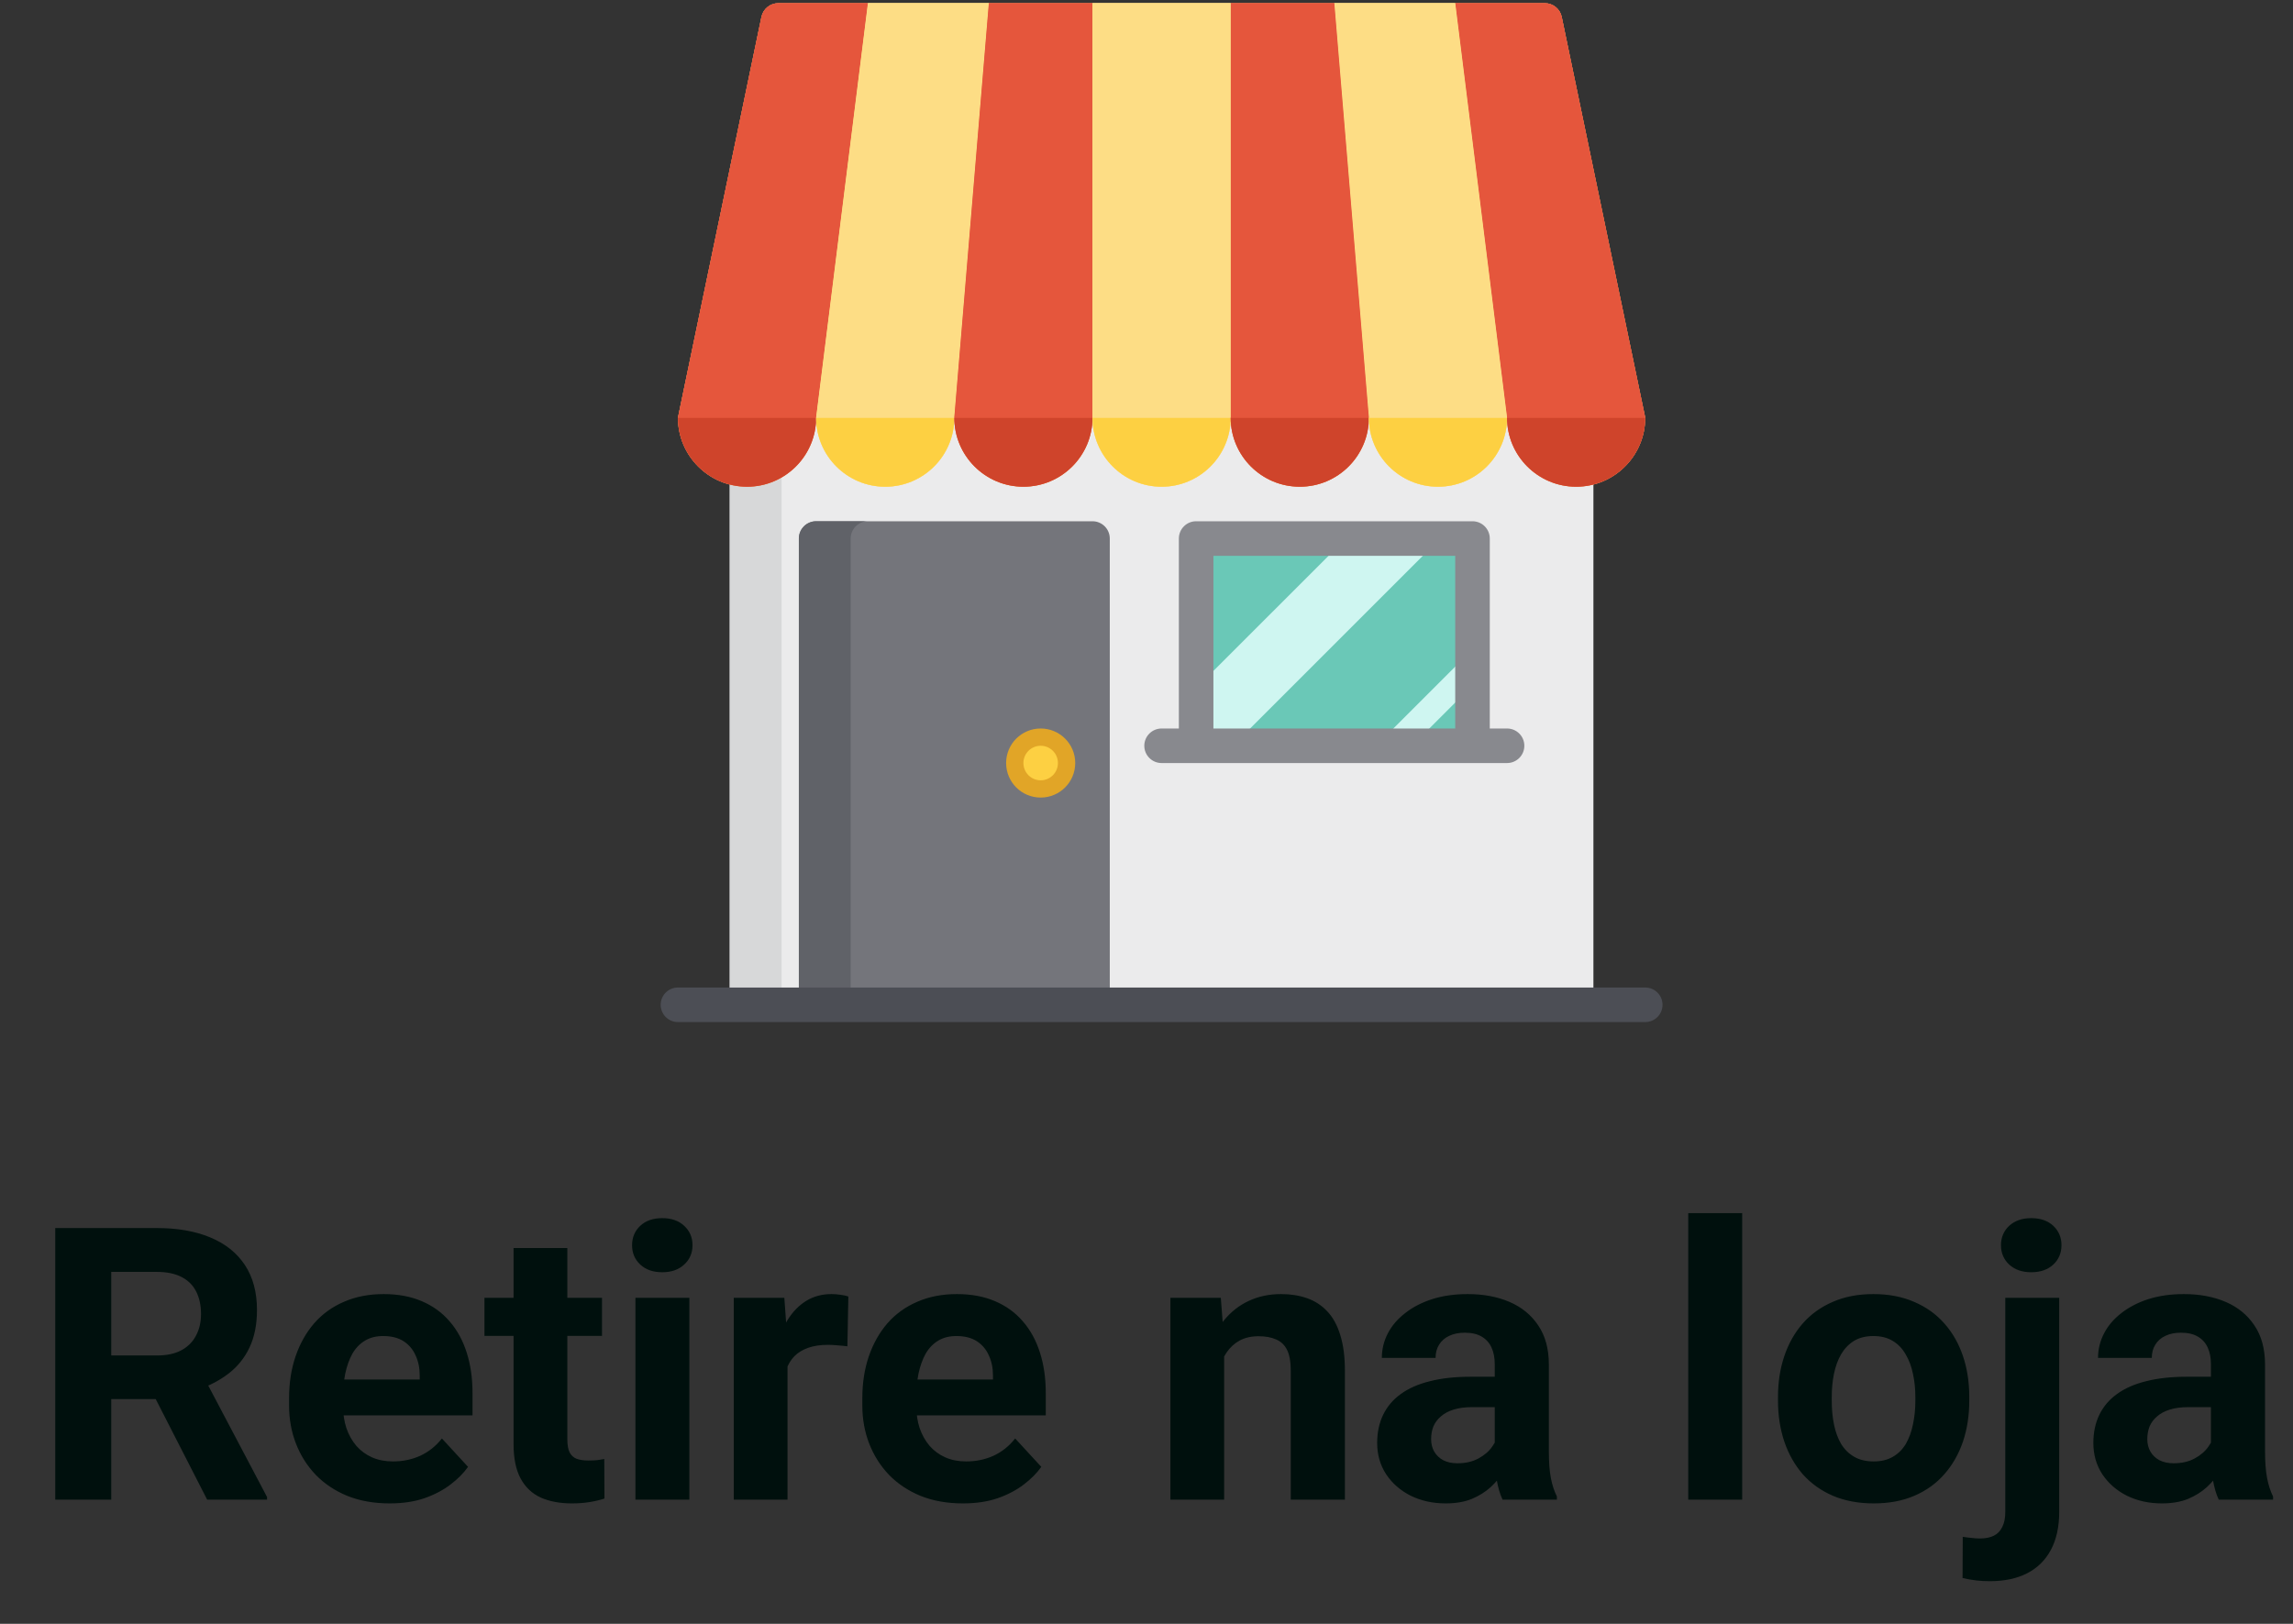 <svg width="72" height="51" viewBox="0 0 72 51" fill="none" xmlns="http://www.w3.org/2000/svg">
<rect x="0" y="0" width="72" height="51" fill="#333333" stroke="none"/>
<g clip-path="url(#clip0_221_1139)">
<path d="M50.033 13.117H22.914V31.558H50.033V13.117Z" fill="#EBEBEC"/>
<path d="M24.541 13.117H22.914V31.558H24.541V13.117Z" fill="#D7D8D9"/>
<path d="M49.038 0.532C48.986 0.28 48.764 0.1 48.507 0.1H45.694H41.897H38.643H34.304H31.05H27.253H24.44C24.183 0.1 23.962 0.28 23.909 0.532L21.287 13.117C21.287 14.315 22.259 15.287 23.457 15.287C24.655 15.287 25.626 14.315 25.626 13.117C25.626 14.315 26.598 15.287 27.796 15.287C28.994 15.287 29.965 14.315 29.965 13.117C29.965 14.315 30.937 15.287 32.135 15.287C33.333 15.287 34.304 14.315 34.304 13.117C34.304 14.315 35.276 15.287 36.474 15.287C37.672 15.287 38.643 14.315 38.643 13.117C38.643 14.315 39.615 15.287 40.813 15.287C42.011 15.287 42.982 14.315 42.982 13.117C42.982 14.315 43.954 15.287 45.152 15.287C46.35 15.287 47.321 14.315 47.321 13.117C47.321 14.315 48.293 15.287 49.491 15.287C50.689 15.287 51.66 14.315 51.66 13.117L49.038 0.532Z" fill="#FDDD85"/>
<path d="M24.44 0.1C24.183 0.1 23.962 0.28 23.909 0.532L21.287 13.117C21.287 14.315 22.259 15.287 23.457 15.287C24.655 15.287 25.626 14.315 25.626 13.117L27.253 0.1H24.44Z" fill="#E5563C"/>
<path d="M23.457 15.286C24.655 15.286 25.626 14.315 25.626 13.117H21.287C21.287 14.315 22.259 15.286 23.457 15.286Z" fill="#CF442B"/>
<path d="M27.253 0.1L25.626 13.117C25.626 14.315 26.598 15.286 27.796 15.286C28.994 15.286 29.965 14.315 29.965 13.117L31.05 0.1H27.253Z" fill="#FDDD85"/>
<path d="M27.796 15.286C28.994 15.286 29.965 14.315 29.965 13.117H25.626C25.626 14.315 26.598 15.286 27.796 15.286Z" fill="#FDD042"/>
<path d="M31.05 0.1L29.965 13.117C29.965 14.315 30.936 15.286 32.135 15.286C33.333 15.286 34.304 14.315 34.304 13.117V0.1H31.05Z" fill="#E5563C"/>
<path d="M32.135 15.286C33.333 15.286 34.304 14.315 34.304 13.117H29.965C29.965 14.315 30.937 15.286 32.135 15.286Z" fill="#CF442B"/>
<path d="M34.304 0.1V13.117C34.304 14.315 35.276 15.286 36.474 15.286C37.672 15.286 38.643 14.315 38.643 13.117V0.1H34.304Z" fill="#FDDD85"/>
<path d="M36.474 15.286C37.672 15.286 38.643 14.315 38.643 13.117H34.304C34.304 14.315 35.276 15.286 36.474 15.286Z" fill="#FDD042"/>
<path d="M41.897 0.1H38.643V13.117C38.643 14.315 39.614 15.286 40.813 15.286C42.011 15.286 42.982 14.315 42.982 13.117L41.897 0.1Z" fill="#E5563C"/>
<path d="M40.813 15.286C42.011 15.286 42.982 14.315 42.982 13.117H38.643C38.643 14.315 39.614 15.286 40.813 15.286Z" fill="#CF442B"/>
<path d="M45.694 0.1H41.897L42.982 13.117C42.982 14.315 43.953 15.286 45.152 15.286C46.35 15.286 47.321 14.315 47.321 13.117L45.694 0.1Z" fill="#FDDD85"/>
<path d="M45.152 15.286C46.35 15.286 47.321 14.315 47.321 13.117H42.982C42.982 14.315 43.953 15.286 45.152 15.286Z" fill="#FDD042"/>
<path d="M49.038 0.532C48.986 0.28 48.764 0.1 48.507 0.1H45.694L47.321 13.117C47.321 14.315 48.292 15.286 49.491 15.286C50.689 15.286 51.66 14.315 51.66 13.117L49.038 0.532Z" fill="#E5563C"/>
<path d="M49.491 15.286C50.689 15.286 51.66 14.315 51.66 13.117H47.321C47.321 14.315 48.292 15.286 49.491 15.286Z" fill="#CF442B"/>
<path d="M24.44 0.1H27.253L25.626 13.117H21.287L23.909 0.532C23.962 0.28 24.183 0.1 24.44 0.1Z" fill="#E5563C"/>
<path d="M27.253 0.1H31.05L29.965 13.117H25.626L27.253 0.1Z" fill="#FDDD85"/>
<path d="M31.05 0.1H34.304V13.117H29.965L31.05 0.1Z" fill="#E5563C"/>
<path d="M48.507 0.1H45.694L47.321 13.117H51.66L49.038 0.532C48.986 0.28 48.764 0.1 48.507 0.1Z" fill="#E5563C"/>
<path d="M45.694 0.1H41.897L42.982 13.117H47.321L45.694 0.1Z" fill="#FDDD85"/>
<path d="M41.897 0.1H38.643V13.117H42.982L41.897 0.1Z" fill="#E5563C"/>
<path d="M38.643 0.1H34.304V13.117H38.643V0.1Z" fill="#FDDD85"/>
<path d="M34.304 16.371H25.626C25.327 16.371 25.084 16.614 25.084 16.914V31.015C25.084 31.315 25.327 31.558 25.626 31.558H34.304C34.604 31.558 34.847 31.315 34.847 31.015V16.914C34.847 16.614 34.604 16.371 34.304 16.371Z" fill="#74757B"/>
<path d="M26.711 31.015V16.914C26.711 16.614 26.954 16.371 27.253 16.371H25.626C25.327 16.371 25.084 16.614 25.084 16.914V31.015C25.084 31.315 25.327 31.558 25.626 31.558H27.253C26.954 31.558 26.711 31.315 26.711 31.015Z" fill="#606268"/>
<path d="M32.677 25.049C33.276 25.049 33.762 24.564 33.762 23.964C33.762 23.365 33.276 22.88 32.677 22.88C32.078 22.88 31.592 23.365 31.592 23.964C31.592 24.564 32.078 25.049 32.677 25.049Z" fill="#E1A527"/>
<path d="M32.677 24.507C32.977 24.507 33.219 24.264 33.219 23.964C33.219 23.665 32.977 23.422 32.677 23.422C32.377 23.422 32.135 23.665 32.135 23.964C32.135 24.264 32.377 24.507 32.677 24.507Z" fill="#FDD042"/>
<path d="M51.66 32.1H21.287C20.988 32.1 20.745 31.857 20.745 31.558C20.745 31.258 20.988 31.015 21.287 31.015H51.66C51.96 31.015 52.203 31.258 52.203 31.558C52.203 31.857 51.96 32.1 51.66 32.1Z" fill="#4C4E55"/>
<path d="M46.236 16.914H37.558V23.422H46.236V16.914Z" fill="#CFF6F1"/>
<path d="M44.338 23.422H46.236V21.524L44.338 23.422Z" fill="#6AC8B7"/>
<path d="M45.219 16.914L38.711 23.422H43.208L46.236 20.394V16.914H45.219Z" fill="#6AC8B7"/>
<path d="M37.558 16.914V21.614L42.259 16.914H37.558Z" fill="#6AC8B7"/>
<path d="M47.321 22.88H46.779V16.914C46.779 16.614 46.536 16.371 46.236 16.371H37.558C37.259 16.371 37.016 16.614 37.016 16.914V22.88H36.474C36.174 22.88 35.931 23.123 35.931 23.422C35.931 23.722 36.174 23.965 36.474 23.965H47.321C47.621 23.965 47.864 23.722 47.864 23.422C47.864 23.122 47.621 22.88 47.321 22.88ZM38.101 22.88V17.456H45.694V22.88H38.101Z" fill="#88898E"/>
</g>
<path d="M1.735 38.569H4.917C5.569 38.569 6.13 38.666 6.599 38.862C7.071 39.057 7.435 39.346 7.689 39.729C7.942 40.112 8.069 40.582 8.069 41.141C8.069 41.598 7.991 41.991 7.835 42.319C7.683 42.643 7.466 42.914 7.185 43.133C6.907 43.348 6.581 43.52 6.206 43.649L5.649 43.942H2.884L2.872 42.571H4.929C5.237 42.571 5.493 42.516 5.696 42.407C5.899 42.297 6.052 42.145 6.153 41.95C6.259 41.754 6.312 41.528 6.312 41.27C6.312 40.996 6.261 40.76 6.159 40.561C6.058 40.362 5.903 40.209 5.696 40.104C5.489 39.998 5.23 39.946 4.917 39.946H3.493V47.1H1.735V38.569ZM6.505 47.1L4.56 43.297L6.417 43.285L8.386 47.018V47.1H6.505ZM12.235 47.217C11.743 47.217 11.302 47.139 10.911 46.983C10.521 46.823 10.188 46.602 9.915 46.321C9.646 46.039 9.439 45.713 9.294 45.342C9.149 44.967 9.077 44.569 9.077 44.147V43.913C9.077 43.432 9.146 42.993 9.282 42.594C9.419 42.196 9.614 41.85 9.868 41.557C10.126 41.264 10.438 41.039 10.806 40.883C11.173 40.723 11.587 40.643 12.048 40.643C12.497 40.643 12.896 40.717 13.243 40.866C13.591 41.014 13.882 41.225 14.116 41.498C14.355 41.772 14.534 42.1 14.655 42.483C14.776 42.862 14.837 43.284 14.837 43.748V44.452H9.798V43.327H13.179V43.198C13.179 42.963 13.136 42.754 13.05 42.571C12.968 42.383 12.843 42.235 12.675 42.125C12.507 42.016 12.292 41.961 12.03 41.961C11.808 41.961 11.616 42.01 11.456 42.108C11.296 42.205 11.165 42.342 11.063 42.518C10.966 42.694 10.892 42.901 10.841 43.139C10.794 43.373 10.771 43.631 10.771 43.913V44.147C10.771 44.401 10.806 44.635 10.876 44.85C10.95 45.065 11.054 45.25 11.187 45.407C11.323 45.563 11.487 45.684 11.679 45.77C11.874 45.856 12.095 45.899 12.341 45.899C12.646 45.899 12.929 45.84 13.191 45.723C13.456 45.602 13.685 45.42 13.876 45.178L14.696 46.069C14.563 46.26 14.382 46.444 14.151 46.62C13.925 46.795 13.651 46.94 13.331 47.053C13.011 47.163 12.646 47.217 12.235 47.217ZM18.903 40.76V41.955H15.212V40.76H18.903ZM16.126 39.196H17.814V45.19C17.814 45.373 17.837 45.514 17.884 45.612C17.935 45.709 18.009 45.778 18.107 45.817C18.204 45.852 18.327 45.87 18.476 45.87C18.581 45.87 18.675 45.866 18.757 45.858C18.843 45.846 18.915 45.834 18.974 45.823L18.98 47.065C18.835 47.112 18.679 47.149 18.511 47.176C18.343 47.203 18.157 47.217 17.954 47.217C17.583 47.217 17.259 47.157 16.982 47.035C16.708 46.91 16.497 46.711 16.349 46.438C16.2 46.164 16.126 45.805 16.126 45.36V39.196ZM21.646 40.76V47.1H19.952V40.76H21.646ZM19.847 39.108C19.847 38.862 19.933 38.659 20.105 38.498C20.276 38.338 20.507 38.258 20.796 38.258C21.081 38.258 21.31 38.338 21.482 38.498C21.657 38.659 21.745 38.862 21.745 39.108C21.745 39.354 21.657 39.557 21.482 39.717C21.31 39.877 21.081 39.957 20.796 39.957C20.507 39.957 20.276 39.877 20.105 39.717C19.933 39.557 19.847 39.354 19.847 39.108ZM24.728 42.143V47.1H23.04V40.76H24.628L24.728 42.143ZM26.638 40.719L26.608 42.284C26.526 42.272 26.427 42.262 26.31 42.254C26.196 42.243 26.093 42.237 25.999 42.237C25.761 42.237 25.554 42.268 25.378 42.33C25.206 42.389 25.062 42.477 24.944 42.594C24.831 42.711 24.745 42.854 24.687 43.022C24.632 43.19 24.601 43.381 24.593 43.596L24.253 43.491C24.253 43.08 24.294 42.703 24.376 42.36C24.458 42.012 24.577 41.709 24.733 41.452C24.894 41.194 25.089 40.995 25.319 40.854C25.55 40.713 25.814 40.643 26.11 40.643C26.204 40.643 26.3 40.651 26.398 40.666C26.495 40.678 26.575 40.696 26.638 40.719ZM30.235 47.217C29.743 47.217 29.302 47.139 28.911 46.983C28.521 46.823 28.189 46.602 27.915 46.321C27.646 46.039 27.439 45.713 27.294 45.342C27.149 44.967 27.077 44.569 27.077 44.147V43.913C27.077 43.432 27.146 42.993 27.282 42.594C27.419 42.196 27.614 41.85 27.868 41.557C28.126 41.264 28.439 41.039 28.806 40.883C29.173 40.723 29.587 40.643 30.048 40.643C30.497 40.643 30.896 40.717 31.243 40.866C31.591 41.014 31.882 41.225 32.116 41.498C32.355 41.772 32.534 42.1 32.655 42.483C32.776 42.862 32.837 43.284 32.837 43.748V44.452H27.798V43.327H31.179V43.198C31.179 42.963 31.136 42.754 31.05 42.571C30.968 42.383 30.843 42.235 30.675 42.125C30.507 42.016 30.292 41.961 30.03 41.961C29.808 41.961 29.616 42.01 29.456 42.108C29.296 42.205 29.165 42.342 29.064 42.518C28.966 42.694 28.892 42.901 28.841 43.139C28.794 43.373 28.771 43.631 28.771 43.913V44.147C28.771 44.401 28.806 44.635 28.876 44.85C28.95 45.065 29.054 45.25 29.187 45.407C29.323 45.563 29.487 45.684 29.679 45.77C29.874 45.856 30.095 45.899 30.341 45.899C30.646 45.899 30.929 45.84 31.191 45.723C31.456 45.602 31.685 45.42 31.876 45.178L32.696 46.069C32.563 46.26 32.382 46.444 32.151 46.62C31.925 46.795 31.651 46.94 31.331 47.053C31.011 47.163 30.646 47.217 30.235 47.217ZM38.438 42.114V47.1H36.751V40.76H38.333L38.438 42.114ZM38.192 43.707H37.735C37.735 43.239 37.796 42.817 37.917 42.442C38.038 42.063 38.208 41.741 38.427 41.475C38.646 41.205 38.905 41 39.206 40.86C39.511 40.715 39.851 40.643 40.226 40.643C40.523 40.643 40.794 40.686 41.04 40.772C41.286 40.858 41.497 40.995 41.673 41.182C41.853 41.37 41.989 41.618 42.083 41.926C42.181 42.235 42.23 42.612 42.23 43.057V47.1H40.53V43.051C40.53 42.77 40.491 42.551 40.413 42.395C40.335 42.239 40.22 42.129 40.067 42.067C39.919 42 39.735 41.967 39.517 41.967C39.29 41.967 39.093 42.012 38.925 42.102C38.761 42.192 38.624 42.317 38.515 42.477C38.409 42.633 38.329 42.817 38.275 43.028C38.22 43.239 38.192 43.465 38.192 43.707ZM46.935 45.67V42.846C46.935 42.643 46.901 42.469 46.835 42.325C46.769 42.176 46.665 42.061 46.525 41.979C46.388 41.897 46.21 41.856 45.991 41.856C45.804 41.856 45.642 41.889 45.505 41.955C45.368 42.018 45.263 42.11 45.188 42.231C45.114 42.348 45.077 42.487 45.077 42.647H43.39C43.39 42.377 43.452 42.121 43.577 41.879C43.702 41.637 43.884 41.424 44.122 41.241C44.36 41.053 44.644 40.907 44.972 40.801C45.304 40.696 45.675 40.643 46.085 40.643C46.577 40.643 47.015 40.725 47.398 40.889C47.78 41.053 48.081 41.299 48.3 41.627C48.523 41.955 48.634 42.366 48.634 42.858V45.571C48.634 45.918 48.655 46.203 48.698 46.426C48.741 46.645 48.804 46.836 48.886 47V47.1H47.181C47.099 46.928 47.036 46.713 46.993 46.455C46.954 46.194 46.935 45.932 46.935 45.67ZM47.157 43.239L47.169 44.194H46.226C46.003 44.194 45.81 44.219 45.646 44.27C45.481 44.321 45.347 44.393 45.241 44.487C45.136 44.577 45.058 44.682 45.007 44.803C44.96 44.924 44.937 45.057 44.937 45.202C44.937 45.346 44.97 45.477 45.036 45.594C45.103 45.707 45.198 45.797 45.323 45.864C45.448 45.926 45.595 45.957 45.763 45.957C46.017 45.957 46.237 45.907 46.425 45.805C46.612 45.703 46.757 45.578 46.858 45.43C46.964 45.282 47.019 45.141 47.023 45.008L47.468 45.723C47.405 45.883 47.319 46.049 47.21 46.221C47.105 46.393 46.97 46.555 46.806 46.707C46.642 46.856 46.444 46.979 46.214 47.077C45.983 47.17 45.71 47.217 45.394 47.217C44.991 47.217 44.626 47.137 44.298 46.977C43.974 46.813 43.716 46.588 43.525 46.303C43.337 46.014 43.243 45.686 43.243 45.319C43.243 44.987 43.306 44.692 43.431 44.434C43.556 44.176 43.739 43.959 43.981 43.784C44.228 43.604 44.534 43.469 44.901 43.379C45.269 43.285 45.694 43.239 46.179 43.239H47.157ZM54.704 38.1V47.1H53.011V38.1H54.704ZM55.829 43.995V43.871C55.829 43.407 55.896 42.979 56.028 42.588C56.161 42.194 56.355 41.852 56.608 41.563C56.862 41.274 57.175 41.049 57.546 40.889C57.917 40.725 58.343 40.643 58.823 40.643C59.304 40.643 59.731 40.725 60.106 40.889C60.481 41.049 60.796 41.274 61.05 41.563C61.308 41.852 61.503 42.194 61.636 42.588C61.769 42.979 61.835 43.407 61.835 43.871V43.995C61.835 44.455 61.769 44.883 61.636 45.278C61.503 45.668 61.308 46.01 61.05 46.303C60.796 46.592 60.483 46.817 60.112 46.977C59.741 47.137 59.316 47.217 58.835 47.217C58.355 47.217 57.927 47.137 57.552 46.977C57.181 46.817 56.866 46.592 56.608 46.303C56.355 46.01 56.161 45.668 56.028 45.278C55.896 44.883 55.829 44.455 55.829 43.995ZM57.517 43.871V43.995C57.517 44.26 57.54 44.508 57.587 44.739C57.634 44.969 57.708 45.172 57.81 45.348C57.915 45.52 58.052 45.655 58.22 45.752C58.388 45.85 58.593 45.899 58.835 45.899C59.069 45.899 59.271 45.85 59.438 45.752C59.606 45.655 59.741 45.52 59.843 45.348C59.944 45.172 60.019 44.969 60.066 44.739C60.116 44.508 60.142 44.26 60.142 43.995V43.871C60.142 43.614 60.116 43.371 60.066 43.145C60.019 42.914 59.942 42.711 59.837 42.535C59.735 42.356 59.601 42.215 59.433 42.114C59.265 42.012 59.062 41.961 58.823 41.961C58.585 41.961 58.382 42.012 58.214 42.114C58.05 42.215 57.915 42.356 57.81 42.535C57.708 42.711 57.634 42.914 57.587 43.145C57.54 43.371 57.517 43.614 57.517 43.871ZM62.966 40.76H64.659V47.481C64.659 47.95 64.573 48.346 64.401 48.67C64.23 48.995 63.981 49.241 63.657 49.409C63.333 49.577 62.941 49.66 62.48 49.66C62.335 49.66 62.194 49.653 62.058 49.637C61.917 49.621 61.773 49.596 61.624 49.561L61.63 48.266C61.724 48.282 61.816 48.293 61.905 48.301C61.991 48.313 62.079 48.319 62.169 48.319C62.345 48.319 62.491 48.289 62.608 48.231C62.726 48.172 62.813 48.08 62.872 47.955C62.935 47.834 62.966 47.676 62.966 47.481V40.76ZM62.831 39.108C62.831 38.862 62.917 38.659 63.089 38.498C63.265 38.338 63.495 38.258 63.78 38.258C64.069 38.258 64.3 38.338 64.472 38.498C64.644 38.659 64.73 38.862 64.73 39.108C64.73 39.354 64.644 39.557 64.472 39.717C64.3 39.877 64.069 39.957 63.78 39.957C63.495 39.957 63.265 39.877 63.089 39.717C62.917 39.557 62.831 39.354 62.831 39.108ZM69.423 45.67V42.846C69.423 42.643 69.39 42.469 69.323 42.325C69.257 42.176 69.153 42.061 69.013 41.979C68.876 41.897 68.698 41.856 68.48 41.856C68.292 41.856 68.13 41.889 67.993 41.955C67.856 42.018 67.751 42.11 67.677 42.231C67.603 42.348 67.566 42.487 67.566 42.647H65.878C65.878 42.377 65.941 42.121 66.066 41.879C66.191 41.637 66.372 41.424 66.61 41.241C66.849 41.053 67.132 40.907 67.46 40.801C67.792 40.696 68.163 40.643 68.573 40.643C69.066 40.643 69.503 40.725 69.886 40.889C70.269 41.053 70.569 41.299 70.788 41.627C71.011 41.955 71.122 42.366 71.122 42.858V45.571C71.122 45.918 71.144 46.203 71.187 46.426C71.23 46.645 71.292 46.836 71.374 47V47.1H69.669C69.587 46.928 69.525 46.713 69.481 46.455C69.442 46.194 69.423 45.932 69.423 45.67ZM69.646 43.239L69.657 44.194H68.714C68.491 44.194 68.298 44.219 68.134 44.27C67.97 44.321 67.835 44.393 67.73 44.487C67.624 44.577 67.546 44.682 67.495 44.803C67.448 44.924 67.425 45.057 67.425 45.202C67.425 45.346 67.458 45.477 67.525 45.594C67.591 45.707 67.687 45.797 67.812 45.864C67.937 45.926 68.083 45.957 68.251 45.957C68.505 45.957 68.726 45.907 68.913 45.805C69.101 45.703 69.245 45.578 69.347 45.43C69.452 45.282 69.507 45.141 69.511 45.008L69.956 45.723C69.894 45.883 69.808 46.049 69.698 46.221C69.593 46.393 69.458 46.555 69.294 46.707C69.13 46.856 68.933 46.979 68.702 47.077C68.472 47.17 68.198 47.217 67.882 47.217C67.48 47.217 67.114 47.137 66.786 46.977C66.462 46.813 66.204 46.588 66.013 46.303C65.825 46.014 65.731 45.686 65.731 45.319C65.731 44.987 65.794 44.692 65.919 44.434C66.044 44.176 66.228 43.959 66.47 43.784C66.716 43.604 67.022 43.469 67.39 43.379C67.757 43.285 68.183 43.239 68.667 43.239H69.646Z" fill="#00100D"/>
<defs>
<clipPath id="clip0_221_1139">
<rect width="32" height="32" fill="white" transform="translate(20.474 0.1)"/>
</clipPath>
</defs>
</svg>
